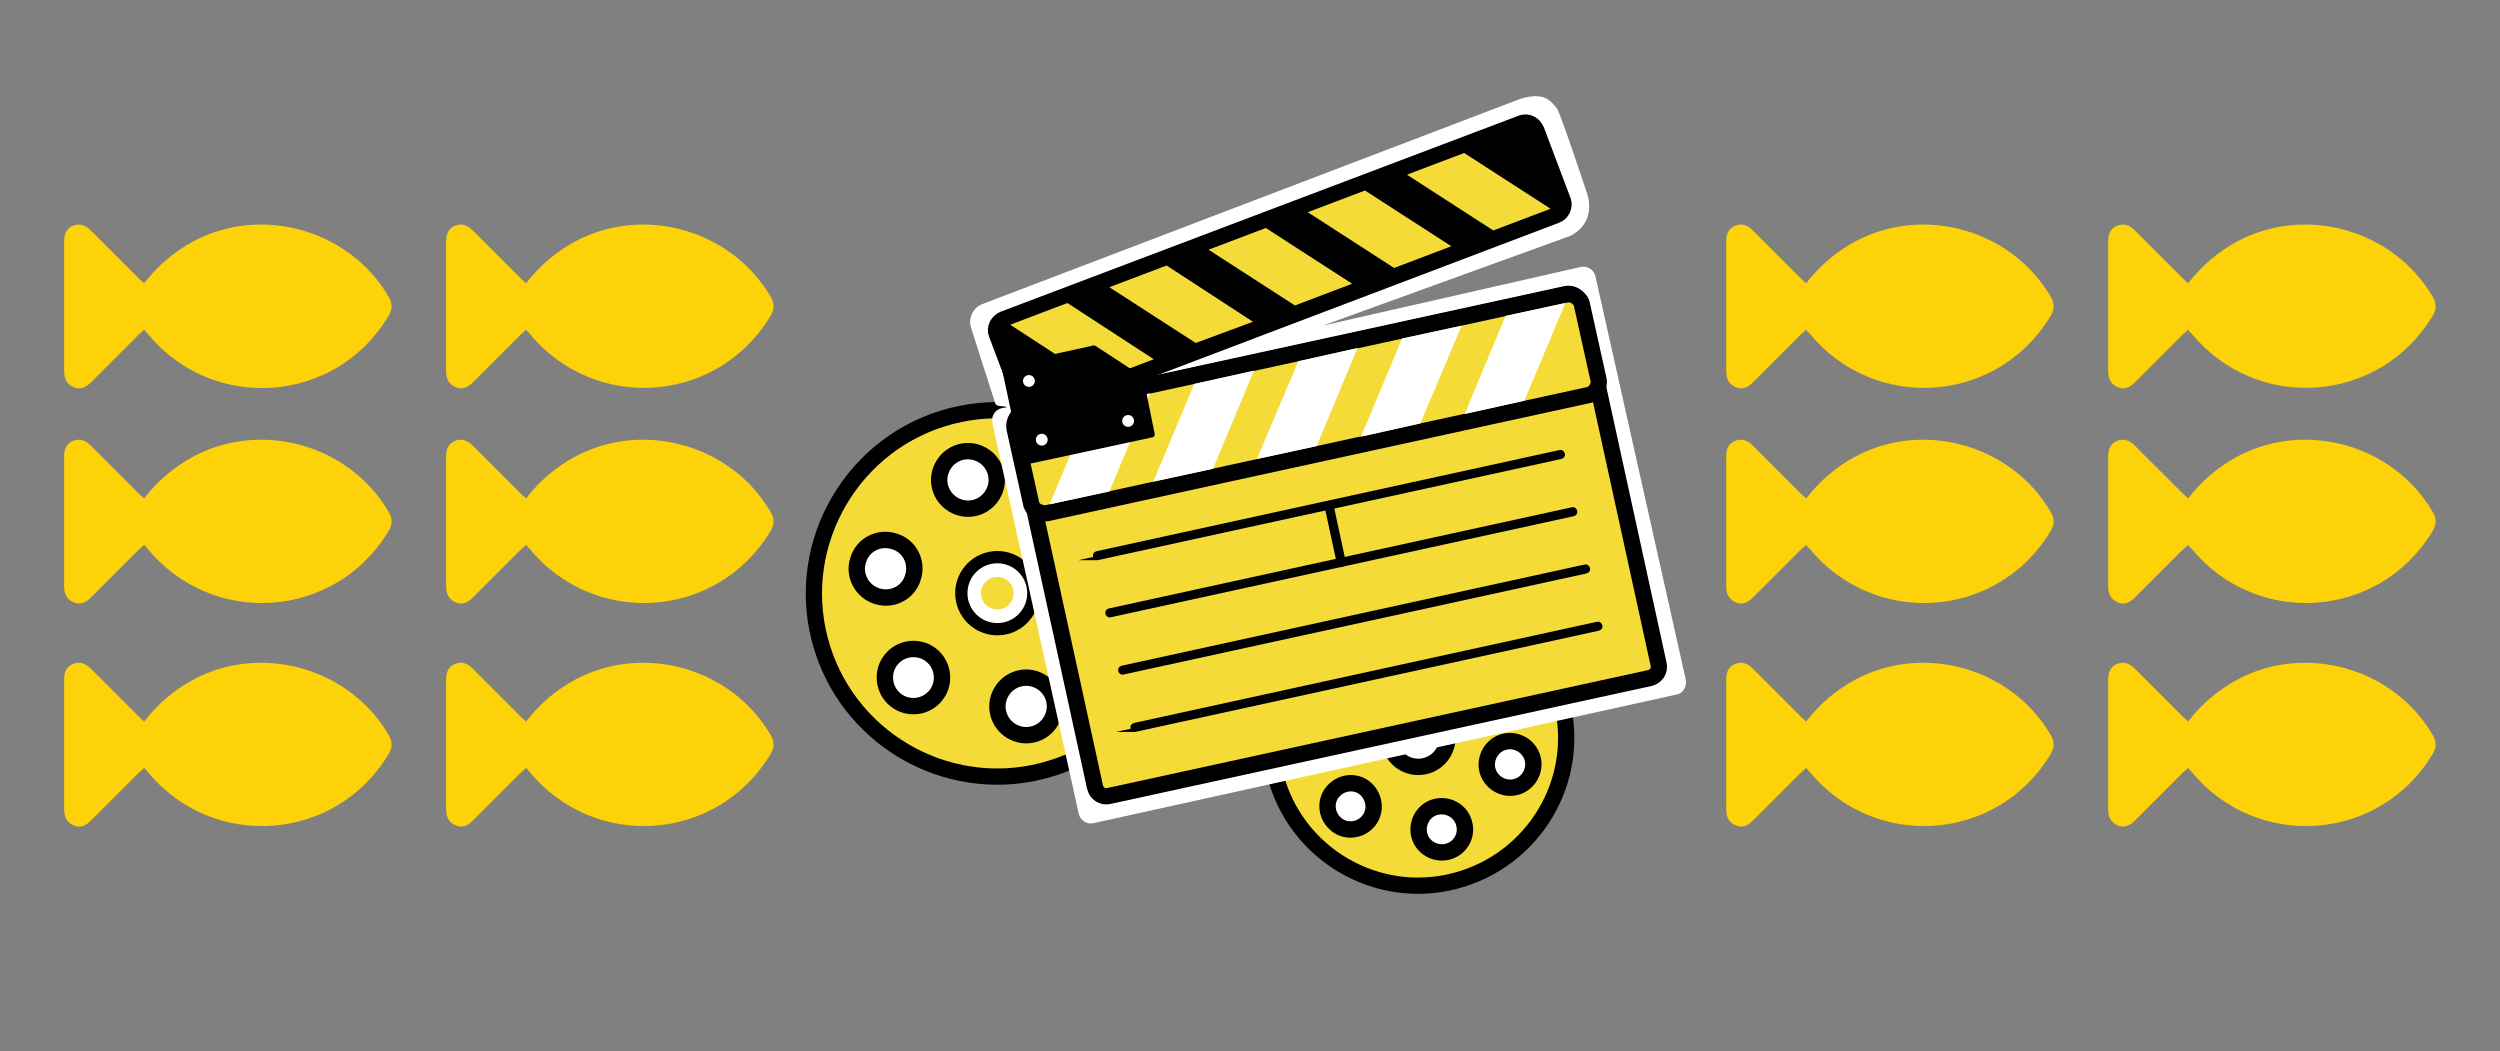 <svg xmlns="http://www.w3.org/2000/svg" xmlns:xlink="http://www.w3.org/1999/xlink" id="Layer_1" x="0px" y="0px" viewBox="0 0 506.6 213" style="enable-background:new 0 0 506.6 213;" xml:space="preserve"><rect x="0" y="0" width="506.6" height="213" fill="#808080" stroke="none"/><style type="text/css">	.st0{display:none;}	.st1{display:inline;fill:#F5DB38;}	.st2{fill:#FDD208;}	.st3{fill:#F5DB38;}	.st4{fill:#FDFDFD;}	.st5{fill:none;stroke:#000000;stroke-width:5;stroke-linecap:round;stroke-linejoin:round;stroke-miterlimit:10;}	.st6{fill:#F5DB38;stroke:#000000;stroke-width:5;stroke-linecap:round;stroke-linejoin:round;stroke-miterlimit:10;}	.st7{fill:#FDFDFD;stroke:#000000;stroke-width:5;stroke-linecap:round;stroke-linejoin:round;stroke-miterlimit:10;}	.st8{fill:#FFFFFF;stroke:#000000;stroke-width:3.543;stroke-linecap:round;stroke-linejoin:round;}	.st9{fill-rule:evenodd;clip-rule:evenodd;fill:#E84435;}	.st10{fill-rule:evenodd;clip-rule:evenodd;fill:#35A552;}	.st11{fill-rule:evenodd;clip-rule:evenodd;fill:#557DBE;}	.st12{fill-rule:evenodd;clip-rule:evenodd;fill:#F8BA16;}	.st13{fill:#F5DB38;stroke:#000000;stroke-width:3.543;stroke-linecap:round;stroke-linejoin:round;}	.st14{fill:none;stroke:#000000;stroke-width:3.543;stroke-linecap:round;stroke-linejoin:round;}	.st15{fill:#FFFFFF;}	.st16{fill:none;stroke:#FFFFFF;stroke-width:6;stroke-linecap:round;stroke-linejoin:round;stroke-miterlimit:10;}	.st17{stroke:#000000;stroke-width:5.484;stroke-linecap:round;stroke-linejoin:round;stroke-miterlimit:10;}	.st18{fill:none;stroke:#000000;stroke-width:5.346;stroke-linecap:round;stroke-linejoin:round;stroke-miterlimit:10;}	.st19{fill:#FFFFFF;stroke:#000000;stroke-width:5.346;stroke-linecap:round;stroke-linejoin:round;stroke-miterlimit:10;}	.st20{fill:#F5DB38;stroke:#000000;stroke-width:3.293;stroke-linecap:round;stroke-linejoin:round;stroke-miterlimit:10;}	.st21{fill:#FFFFFF;stroke:#000000;stroke-width:3.316;stroke-linecap:round;stroke-linejoin:round;}	.st22{fill:#FFFFFF;stroke:#000000;stroke-width:2.679;stroke-linecap:round;stroke-linejoin:round;}	.st23{fill:#FFFFFF;stroke:#000000;stroke-width:2.487;stroke-linecap:round;stroke-linejoin:round;}	.st24{stroke:#000000;stroke-width:3.316;stroke-linecap:round;stroke-linejoin:round;}	.st25{stroke:#000000;stroke-width:0.829;stroke-miterlimit:10;}	.st26{fill:#FFFFFF;stroke:#000000;stroke-width:2.961;stroke-linecap:round;stroke-linejoin:round;}	.st27{fill:#F3D938;}	.st28{fill:#F3D938;stroke:#000000;stroke-width:2.5;stroke-miterlimit:10;}	.st29{clip-path:url(#SVGID_2_);}	.st30{fill-rule:evenodd;clip-rule:evenodd;fill:none;stroke:#000000;stroke-width:2;stroke-linecap:round;stroke-linejoin:round;}	.st31{fill:#FFFFFF;stroke:#F3D938;stroke-width:2.304;stroke-linecap:round;stroke-linejoin:round;}	.st32{clip-path:url(#SVGID_4_);}	.st33{fill:#F3D938;stroke:#000000;stroke-width:2.501;stroke-miterlimit:10;}	.st34{clip-path:url(#SVGID_6_);}			.st35{fill-rule:evenodd;clip-rule:evenodd;fill:none;stroke:#000000;stroke-width:2.5;stroke-linecap:round;stroke-linejoin:round;}	.st36{fill:#FFFFFF;stroke:#F3D938;stroke-width:2.961;stroke-linecap:round;stroke-linejoin:round;}	.st37{fill:#FFFFFF;stroke:#000000;stroke-width:2.5;stroke-linecap:round;stroke-linejoin:round;}	.st38{stroke:#000000;stroke-width:2.618;stroke-linecap:round;stroke-linejoin:round;}	.st39{fill:none;stroke:#000000;stroke-width:2.961;stroke-linecap:round;stroke-linejoin:round;}	.st40{stroke:#000000;stroke-width:2.961;stroke-linecap:round;stroke-linejoin:round;}	.st41{fill:#FFFFFF;stroke:#000000;stroke-width:2.813;stroke-linecap:round;stroke-linejoin:round;}</style><g class="st0">	<rect x="-35.3" y="-3.2" class="st1" width="662.4" height="219.4"></rect></g><g>	<g>		<g>			<g>				<path class="st2" d="M106.6,110.4c-0.4,0.4-0.7,0.7-1.1,1c-3.2,3.2-6.5,6.5-9.7,9.7c-1,1-2.2,1.6-3.6,0.9     c-1.3-0.6-1.8-1.7-1.8-3.2c0-8.8,0-17.5,0-26.3c0-1.7,0.6-2.7,1.9-3.2c1.4-0.5,2.5,0,3.5,1c3.2,3.2,6.5,6.5,9.7,9.7     c0.3,0.3,0.7,0.6,1.1,1c2.8-3.6,6.1-6.4,10-8.5c13.9-7.4,31.7-2.3,39.6,11.3c0.8,1.4,0.7,2.6-0.1,3.9     c-10.8,17.8-35.6,19.5-48.8,3.5C107.1,111,106.9,110.7,106.6,110.4L106.6,110.4z"></path>				<path class="st2" d="M29.2,110.4c-0.4,0.4-0.7,0.7-1.1,1c-3.2,3.2-6.5,6.5-9.7,9.7c-1,1-2.2,1.6-3.6,0.9     c-1.3-0.6-1.8-1.7-1.8-3.2c0-8.8,0-17.5,0-26.3c0-1.7,0.6-2.7,1.9-3.2c1.4-0.5,2.5,0,3.5,1c3.2,3.2,6.5,6.5,9.7,9.7     c0.3,0.3,0.7,0.6,1.1,1c2.8-3.6,6.1-6.4,10-8.5c13.9-7.4,31.7-2.3,39.6,11.3c0.8,1.4,0.7,2.6-0.1,3.9     c-10.8,17.8-35.6,19.5-48.8,3.5C29.7,111,29.5,110.7,29.2,110.4L29.2,110.4z"></path>				<path class="st2" d="M106.6,155.6c-0.4,0.4-0.7,0.7-1.1,1c-3.2,3.2-6.5,6.5-9.7,9.7c-1,1-2.2,1.6-3.6,0.9     c-1.3-0.6-1.8-1.7-1.8-3.2c0-8.8,0-17.5,0-26.3c0-1.7,0.6-2.7,1.9-3.2c1.4-0.5,2.5,0,3.5,1c3.2,3.2,6.5,6.5,9.7,9.7     c0.3,0.3,0.7,0.6,1.1,1c2.8-3.6,6.1-6.4,10-8.5c13.9-7.4,31.7-2.3,39.6,11.3c0.8,1.4,0.7,2.6-0.1,3.9     c-10.8,17.8-35.6,19.5-48.8,3.5C107.1,156.1,106.9,155.9,106.6,155.6L106.6,155.6z"></path>				<path class="st2" d="M29.2,155.6c-0.4,0.4-0.7,0.7-1.1,1c-3.2,3.2-6.5,6.5-9.7,9.7c-1,1-2.2,1.6-3.6,0.9     c-1.3-0.6-1.8-1.7-1.8-3.2c0-8.8,0-17.5,0-26.3c0-1.7,0.6-2.7,1.9-3.2c1.4-0.5,2.5,0,3.5,1c3.2,3.2,6.5,6.5,9.7,9.7     c0.3,0.3,0.7,0.6,1.1,1c2.8-3.6,6.1-6.4,10-8.5c13.9-7.4,31.7-2.3,39.6,11.3c0.8,1.4,0.7,2.6-0.1,3.9     c-10.8,17.8-35.6,19.5-48.8,3.5C29.7,156.1,29.5,155.9,29.2,155.6L29.2,155.6z"></path>				<path class="st2" d="M106.6,66.8c-0.4,0.4-0.7,0.7-1.1,1c-3.2,3.2-6.5,6.5-9.7,9.7c-1,1-2.2,1.6-3.6,0.9     c-1.3-0.6-1.8-1.7-1.8-3.2c0-8.8,0-17.5,0-26.3c0-1.7,0.6-2.7,1.9-3.2c1.4-0.5,2.5,0,3.5,1c3.2,3.2,6.5,6.5,9.7,9.7     c0.3,0.3,0.7,0.6,1.1,1c2.8-3.6,6.1-6.4,10-8.5c13.9-7.4,31.7-2.3,39.6,11.3c0.8,1.4,0.7,2.6-0.1,3.9     c-10.8,17.8-35.6,19.5-48.8,3.5C107.1,67.4,106.9,67.1,106.6,66.8L106.6,66.8z"></path>				<path class="st2" d="M29.2,66.8c-0.4,0.4-0.7,0.7-1.1,1c-3.2,3.2-6.5,6.5-9.7,9.7c-1,1-2.2,1.6-3.6,0.9     c-1.3-0.6-1.8-1.7-1.8-3.2c0-8.8,0-17.5,0-26.3c0-1.7,0.6-2.7,1.9-3.2c1.4-0.5,2.5,0,3.5,1c3.2,3.2,6.5,6.5,9.7,9.7     c0.3,0.3,0.7,0.6,1.1,1c2.8-3.6,6.1-6.4,10-8.5c13.9-7.4,31.7-2.3,39.6,11.3c0.8,1.4,0.7,2.6-0.1,3.9     C68,81.9,43.1,83.7,29.9,67.6C29.7,67.4,29.5,67.1,29.2,66.8L29.2,66.8z"></path>			</g>			<g>				<path class="st2" d="M443.4,110.4c-0.4,0.4-0.7,0.7-1.1,1c-3.2,3.2-6.5,6.5-9.7,9.7c-1,1-2.2,1.6-3.6,0.9     c-1.3-0.6-1.8-1.7-1.8-3.2c0-8.8,0-17.5,0-26.3c0-1.7,0.6-2.7,1.9-3.2c1.4-0.5,2.5,0,3.5,1c3.2,3.2,6.5,6.5,9.7,9.7     c0.3,0.3,0.7,0.6,1.1,1c2.8-3.6,6.1-6.4,10-8.5c13.9-7.4,31.7-2.3,39.6,11.3c0.8,1.4,0.7,2.6-0.1,3.9     c-10.8,17.8-35.6,19.5-48.8,3.5C443.8,111,443.6,110.7,443.4,110.4L443.4,110.4z"></path>				<path class="st2" d="M366,110.4c-0.4,0.4-0.7,0.7-1.1,1c-3.2,3.2-6.5,6.5-9.7,9.7c-1,1-2.2,1.6-3.6,0.9     c-1.3-0.6-1.8-1.7-1.8-3.2c0-8.8,0-17.5,0-26.3c0-1.7,0.6-2.7,1.9-3.2c1.4-0.5,2.5,0,3.5,1c3.2,3.2,6.5,6.5,9.7,9.7     c0.3,0.3,0.7,0.6,1.1,1c2.8-3.6,6.1-6.4,10-8.5c13.9-7.4,31.7-2.3,39.6,11.3c0.8,1.4,0.7,2.6-0.1,3.9     c-10.8,17.8-35.6,19.5-48.8,3.5C366.4,111,366.2,110.7,366,110.4L366,110.4z"></path>				<path class="st2" d="M443.4,155.6c-0.4,0.4-0.7,0.7-1.1,1c-3.2,3.2-6.5,6.5-9.7,9.7c-1,1-2.2,1.6-3.6,0.9     c-1.3-0.6-1.8-1.7-1.8-3.2c0-8.8,0-17.5,0-26.3c0-1.7,0.6-2.7,1.9-3.2c1.4-0.5,2.5,0,3.5,1c3.2,3.2,6.5,6.5,9.7,9.7     c0.3,0.3,0.7,0.6,1.1,1c2.8-3.6,6.1-6.4,10-8.5c13.9-7.4,31.7-2.3,39.6,11.3c0.8,1.4,0.7,2.6-0.1,3.9     c-10.8,17.8-35.6,19.5-48.8,3.5C443.8,156.1,443.6,155.9,443.4,155.6L443.4,155.6z"></path>				<path class="st2" d="M366,155.6c-0.4,0.4-0.7,0.7-1.1,1c-3.2,3.2-6.5,6.5-9.7,9.7c-1,1-2.2,1.6-3.6,0.9     c-1.3-0.6-1.8-1.7-1.8-3.2c0-8.8,0-17.5,0-26.3c0-1.7,0.6-2.7,1.9-3.2c1.4-0.5,2.5,0,3.5,1c3.2,3.2,6.5,6.5,9.7,9.7     c0.3,0.3,0.7,0.6,1.1,1c2.8-3.6,6.1-6.4,10-8.5c13.9-7.4,31.7-2.3,39.6,11.3c0.8,1.4,0.7,2.6-0.1,3.9     c-10.8,17.8-35.6,19.5-48.8,3.5C366.4,156.1,366.2,155.9,366,155.6L366,155.6z"></path>				<path class="st2" d="M443.4,66.8c-0.4,0.4-0.7,0.7-1.1,1c-3.2,3.2-6.5,6.5-9.7,9.7c-1,1-2.2,1.6-3.6,0.9     c-1.3-0.6-1.8-1.7-1.8-3.2c0-8.8,0-17.5,0-26.3c0-1.7,0.6-2.7,1.9-3.2c1.4-0.5,2.5,0,3.5,1c3.2,3.2,6.5,6.5,9.7,9.7     c0.3,0.3,0.7,0.6,1.1,1c2.8-3.6,6.1-6.4,10-8.5c13.9-7.4,31.7-2.3,39.6,11.3c0.8,1.4,0.7,2.6-0.1,3.9     c-10.8,17.8-35.6,19.5-48.8,3.5C443.8,67.4,443.6,67.1,443.4,66.8L443.4,66.8z"></path>				<path class="st2" d="M366,66.8c-0.4,0.4-0.7,0.7-1.1,1c-3.2,3.2-6.5,6.5-9.7,9.7c-1,1-2.2,1.6-3.6,0.9c-1.3-0.6-1.8-1.7-1.8-3.2     c0-8.8,0-17.5,0-26.3c0-1.7,0.6-2.7,1.9-3.2c1.4-0.5,2.5,0,3.5,1c3.2,3.2,6.5,6.5,9.7,9.7c0.3,0.3,0.7,0.6,1.1,1     c2.8-3.6,6.1-6.4,10-8.5c13.9-7.4,31.7-2.3,39.6,11.3c0.8,1.4,0.7,2.6-0.1,3.9c-10.8,17.8-35.6,19.5-48.8,3.5     C366.4,67.4,366.2,67.1,366,66.8L366,66.8z"></path>			</g>		</g>	</g></g><g>	<g>		<path class="st20" d="M279.9,120.5c-16,4.1-25.7,20.5-21.5,36.5c4.1,16,20.5,25.7,36.5,21.5s25.7-20.5,21.5-36.5   C312.3,126,295.9,116.3,279.9,120.5z"></path>		<g>			<circle class="st21" cx="287.4" cy="149.5" r="5.9"></circle>		</g>		<g>			<circle class="st3" cx="287.4" cy="149.5" r="2.5"></circle>		</g>		<path class="st22" d="M281.4,126.4c2.5-0.6,5.1,0.9,5.7,3.4c0.6,2.5-0.9,5.1-3.4,5.7c-2.5,0.6-5.1-0.9-5.7-3.4   S278.9,127.1,281.4,126.4z"></path>		<path class="st22" d="M264.6,144.1c0.8-2.5,3.4-3.9,5.9-3.1c2.5,0.8,3.9,3.4,3.1,5.9c-0.8,2.5-3.4,3.9-5.9,3.1   C265.2,149.2,263.8,146.5,264.6,144.1z"></path>		<path class="st21" d="M277.1,166.6c-1.8,1.9-4.8,2-6.6,0.2c-1.9-1.8-2-4.8-0.2-6.6c1.8-1.9,4.8-2,6.6-0.2S278.9,164.7,277.1,166.6   z"></path>		<path class="st21" d="M293.3,172.6c-2.5,0.6-5.1-0.9-5.7-3.4c-0.6-2.5,0.9-5.1,3.4-5.7c2.5-0.6,5.1,0.9,5.7,3.4   C297.4,169.4,295.8,172,293.3,172.6z"></path>		<path class="st22" d="M298,133.8c1.8-1.9,4.8-2,6.6-0.2c1.9,1.8,2,4.8,0.2,6.6c-1.8,1.9-4.8,2-6.6,0.2S296.2,135.7,298,133.8z"></path>		<path class="st21" d="M310.5,156.3c-0.8,2.5-3.4,3.9-5.9,3.1c-2.5-0.8-3.9-3.4-3.1-5.9c0.8-2.5,3.4-3.9,5.9-3.1   C309.9,151.2,311.3,153.8,310.5,156.3z"></path>	</g>	<g>		<path class="st20" d="M192.8,84.3c-19.8,5.1-31.8,25.4-26.7,45.2c5.1,19.8,25.4,31.8,45.2,26.7c19.8-5.1,31.8-25.4,26.7-45.2   C232.9,91.1,212.6,79.2,192.8,84.3z"></path>		<g>			<circle class="st23" cx="202.1" cy="120.2" r="7.3"></circle>		</g>		<g>			<circle class="st3" cx="202.1" cy="120.2" r="3.3"></circle>		</g>		<path class="st21" d="M194.7,91.6c3.1-0.8,6.3,1.1,7.1,4.2c0.8,3.1-1.1,6.3-4.2,7.1c-3.1,0.8-6.3-1.1-7.1-4.2   C189.7,95.6,191.6,92.4,194.7,91.6z"></path>		<path class="st21" d="M173.9,113.5c0.9-3.1,4.2-4.8,7.3-3.8c3.1,0.9,4.8,4.2,3.8,7.3c-0.9,3.1-4.2,4.8-7.3,3.8   C174.6,119.8,172.9,116.5,173.9,113.5z"></path>		<path class="st21" d="M189.3,141.3c-2.2,2.3-5.9,2.4-8.2,0.2c-2.3-2.2-2.4-5.9-0.2-8.2c2.2-2.3,5.9-2.4,8.2-0.2   C191.4,135.3,191.5,139,189.3,141.3z"></path>		<path class="st21" d="M209.4,148.8c-3.1,0.8-6.3-1.1-7.1-4.2c-0.8-3.1,1.1-6.3,4.2-7.1c3.1-0.8,6.3,1.1,7.1,4.2   C214.4,144.8,212.5,148,209.4,148.8z"></path>		<path class="st21" d="M215.2,100.8c2.2-2.3,5.9-2.4,8.2-0.2c2.3,2.2,2.4,5.9,0.2,8.2c-2.2,2.3-5.9,2.4-8.2,0.2   S213,103.1,215.2,100.8z"></path>		<path class="st21" d="M230.7,128.6c-0.9,3.1-4.2,4.8-7.3,3.8c-3.1-0.9-4.8-4.2-3.8-7.3c0.9-3.1,4.2-4.8,7.3-3.8   C229.9,122.3,231.6,125.5,230.7,128.6z"></path>	</g>	<g>		<path class="st15" d="M341.6,137.7L323.3,56c-0.3-1.4-1.7-2.2-3-1.9L268,66l50.2-18.2c3.8-1.9,4.5-5.6,3.3-8.9c0,0-5.3-16-6-16.9   c-0.5-0.7-1.2-1.5-2.1-2c-2.1-1.2-5.5,0.1-5.5,0.1L199.1,61.6c-1.9,0.7-3,2.9-2.3,4.9l4.9,15.3c0.3,0.7,1.7,0.4,2.4,0.7l-1.1,0.2   c-1.4,0.3-2.2,1.7-1.9,3l17.5,79.2c0.3,1.4,1.7,2.2,3,1.9l118.3-26.1C341,140.5,341.9,139.1,341.6,137.7z"></path>		<g>			<g>				<path class="st20" d="M334.3,137.4l-109.6,23.9c-1.3,0.3-2.5-0.5-2.8-1.8l-16-73.2c-0.3-1.3,0.5-2.5,1.8-2.8l109.6-23.9     c1.3-0.3,2.5,0.5,2.8,1.8l16,73.2C336.4,135.9,335.6,137.1,334.3,137.4z"></path>				<g>					<path class="st24" d="M315.3,43.6L210.4,83.4c-1.2,0.5-2.5-0.2-3-1.4L202,67.7c-0.5-1.2,0.2-2.5,1.4-3L308.3,25      c1.2-0.5,2.5,0.2,3,1.4l5.4,14.3C317.1,41.8,316.5,43.2,315.3,43.6z"></path>					<polygon class="st3" points="233.8,72.8 222.2,77.2 204.7,65.8 216.3,61.4      "></polygon>					<polygon class="st3" points="253.9,65.2 242.3,69.5 224.8,58.2 236.4,53.8      "></polygon>					<polygon class="st3" points="274,57.5 262.4,61.9 244.9,50.6 256.5,46.2      "></polygon>					<polygon class="st3" points="294.1,49.9 282.5,54.3 265,43 276.6,38.6      "></polygon>					<polygon class="st3" points="314.2,42.3 302.6,46.7 285.1,35.4 296.7,31      "></polygon>				</g>				<g>					<path class="st20" d="M211.6,104c-0.5,0-1-0.2-1.5-0.4c-0.6-0.4-1.1-1-1.2-1.8l-3.3-14.9c-0.3-1.5,0.6-3,2.1-3.3l109.6-23.9      c0.7-0.2,1.5,0,2.1,0.4c0.6,0.4,1.1,1,1.2,1.8l3.3,14.9c0.2,0.7,0,1.5-0.4,2.1s-1,1.1-1.8,1.2l-109.6,23.9      C212,104,211.8,104,211.6,104z"></path>					<polygon class="st15" points="233.1,79.7 221,82.3 212.7,102.2 224.8,99.6      "></polygon>					<polygon class="st15" points="254.1,75.1 242,77.8 233.7,97.6 245.8,95      "></polygon>					<polygon class="st15" points="275.1,70.5 263.1,73.2 254.7,93 266.8,90.4      "></polygon>					<polygon class="st15" points="296.2,66 284.1,68.6 275.8,88.5 287.8,85.8      "></polygon>					<polygon class="st15" points="317.2,61.4 305.1,64 296.8,83.9 308.9,81.2      "></polygon>				</g>				<g>					<g>						<path class="st25" d="M222.4,113.1c-0.2,0-0.4-0.1-0.5-0.4c-0.1-0.3,0.1-0.5,0.4-0.6l93.8-20.5c0.2-0.1,0.5,0.1,0.6,0.4       c0.1,0.3-0.1,0.5-0.4,0.6L222.4,113.1C222.5,113.1,222.4,113.1,222.4,113.1z"></path>					</g>					<g>						<path class="st25" d="M224.9,124.7c-0.2,0-0.4-0.1-0.5-0.4c-0.1-0.3,0.1-0.5,0.4-0.6l93.8-20.5c0.3-0.1,0.5,0.1,0.6,0.4       c0.1,0.3-0.1,0.5-0.4,0.6L224.9,124.7C225,124.7,225,124.7,224.9,124.7z"></path>					</g>					<g>						<path class="st25" d="M227.5,136.3c-0.2,0-0.4-0.1-0.5-0.4c-0.1-0.3,0.1-0.5,0.4-0.6l93.8-20.5c0.2-0.1,0.5,0.1,0.6,0.4       c0.1,0.3-0.1,0.5-0.4,0.6L227.5,136.3C227.5,136.3,227.5,136.3,227.5,136.3z"></path>					</g>					<g>						<path class="st25" d="M230,147.9c-0.2,0-0.4-0.1-0.5-0.4c-0.1-0.3,0.1-0.5,0.4-0.6l93.8-20.5c0.2-0.1,0.5,0.1,0.6,0.4       c0.1,0.3-0.1,0.5-0.4,0.6L230,147.9C230.1,147.9,230,147.9,230,147.9z"></path>					</g>				</g>				<g>					<path d="M207.6,94.2c-0.2,0-0.4-0.1-0.5-0.4L203,74.6c-0.1-0.3,0.1-0.5,0.4-0.6l18.2-4c0.1,0,0.3,0,0.4,0.1l9.5,6.2      c0.1,0.1,0.2,0.2,0.2,0.3L234,88c0,0.1,0,0.2-0.1,0.4c-0.1,0.1-0.2,0.2-0.3,0.2L207.6,94.2C207.7,94.2,207.6,94.2,207.6,94.2z"></path>				</g>				<g>					<circle class="st15" cx="208.5" cy="77.2" r="1.2"></circle>				</g>				<g>					<circle class="st15" cx="211.1" cy="89.1" r="1.2"></circle>				</g>				<g>					<circle class="st15" cx="228.6" cy="85.3" r="1.2"></circle>				</g>				<g>					<path class="st25" d="M271.8,114.5c-0.2,0-0.4-0.1-0.5-0.4l-2.5-11.6c-0.1-0.3,0.1-0.5,0.4-0.6c0.2-0.1,0.5,0.1,0.6,0.4      l2.5,11.6C272.3,114.1,272.2,114.4,271.8,114.5C271.9,114.5,271.9,114.5,271.8,114.5z"></path>				</g>			</g>		</g>	</g></g></svg>